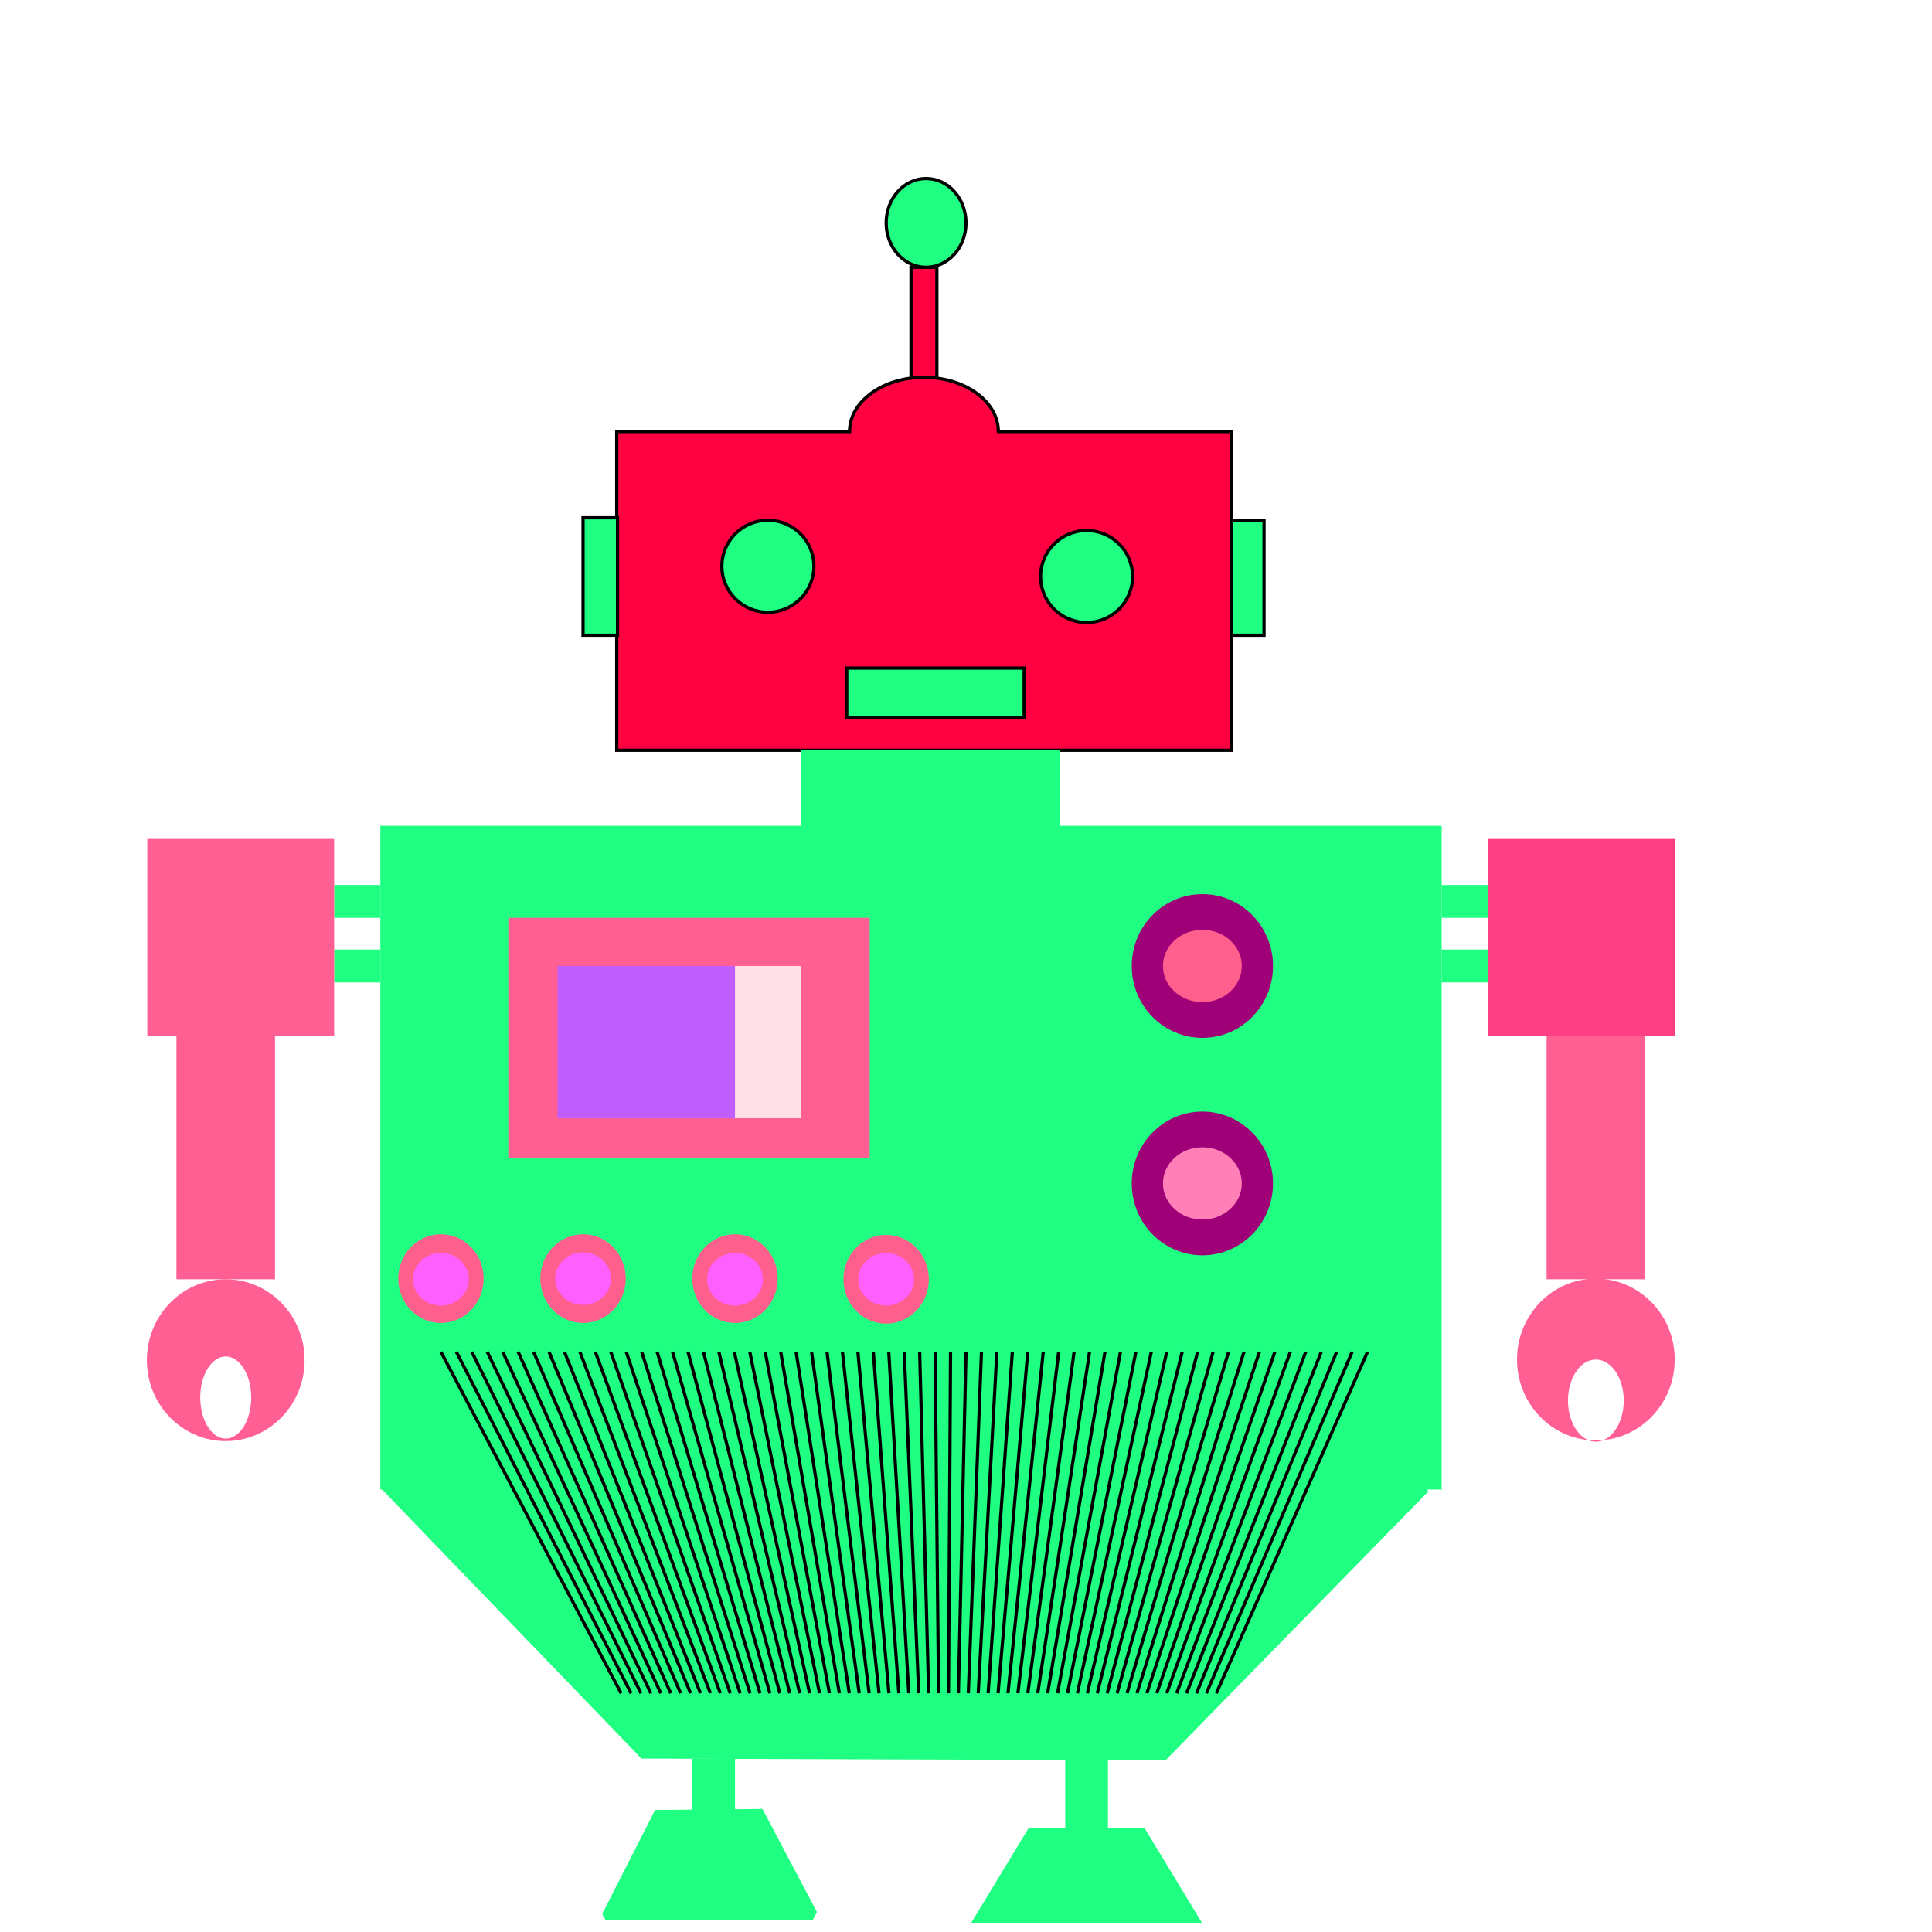 <?xml version="1.0" encoding="UTF-8"?>
<!DOCTYPE svg  PUBLIC '-//W3C//DTD SVG 1.1//EN'  'http://www.w3.org/Graphics/SVG/1.1/DTD/svg11.dtd'>
<svg enable-background="new 0 0 600 600" version="1.1" viewBox="0 0 600 600" xml:space="preserve" xmlns="http://www.w3.org/2000/svg">
<path d="m310.05 134.02c0-9.299-10.348-16.837-23.112-16.837s-23.112 7.538-23.112 16.837h-72.295v98.981h190.82v-98.98h-72.296z" fill="#FF0040" stroke="#000"/>
<rect x="282.92" y="83" width="8.036" height="34.182" fill="#FF0040" stroke="#000"/>
<ellipse cx="287.6" cy="69.225" rx="12.398" ry="13.775" fill="#1FFF82" stroke="#000"/>
<circle cx="238.47" cy="175.86" r="14.286" fill="#1FFF82" stroke="#000"/>
<circle cx="337.45" cy="179.04" r="14.285" fill="#1FFF82" stroke="#000"/>
<rect x="262.96" y="207.49" width="55.103" height="15.306" fill="#1FFF82" stroke="#000"/>
<rect x="382.35" y="161.57" width="10.205" height="35.714" fill="#1FFF82" stroke="#000"/>
<rect x="181.07" y="160.8" width="10.714" height="36.481" fill="#1FFF82" stroke="#000"/>
<polygon points="447.72 256.47 329.29 256.47 329.29 233 248.67 233 248.67 256.47 118.12 256.47 118.12 462.59 118.66 462.59 199.21 546.14 361.96 546.69 443.62 463.15 443.08 462.59 447.72 462.59" fill="#1FFF82"/>
<rect x="215" y="546.19" width="13.265" height="29.663" fill="#1FFF82"/>
<rect x="330.82" y="546.19" width="13.266" height="29.663" fill="#1FFF82"/>
<polygon points="252.43 596.27 253.7 593.78 236.79 561.79 203.46 562.1 187.02 594.38 188.02 596.27" fill="#1FFF82"/>
<polygon points="355.43 567.69 319.47 567.69 301.49 597.36 373.41 597.36" fill="#1FFF82"/>
<rect x="103.78" y="274.84" width="14.349" height="10.204" fill="#1FFF82"/>
<rect x="103.78" y="294.9" width="14.349" height="10.204" fill="#1FFF82"/>
<rect x="447.72" y="294.9" width="14.349" height="10.204" fill="#1FFF82"/>
<rect x="447.72" y="274.84" width="14.35" height="10.204" fill="#1FFF82"/>
<rect x="462.07" y="260.55" width="58.035" height="61.225" fill="#FF3F84"/>
<rect x="45.74" y="260.55" width="58.035" height="61.225" fill="#FF5F93"/>
<rect x="480.31" y="321.78" width="30.612" height="75.511" fill="#FF5F93"/>
<rect x="54.796" y="321.78" width="30.612" height="75.511" fill="#FF5F93"/>
<g fill="#FF5F93">
	<path d="m520.1 422.22c0-13.877-10.965-25.127-24.49-25.127s-24.489 11.25-24.489 25.127c0 13.049 9.694 23.771 22.097 25.006-3.615-1.53-6.265-6.43-6.265-12.25 0-7.045 3.876-12.756 8.657-12.756s8.658 5.711 8.658 12.756c0 5.82-2.649 10.72-6.266 12.25 12.402-1.234 22.098-11.957 22.098-25.006z"/>
	<path d="m493.22 447.23c0.762 0.322 1.563 0.504 2.393 0.504s1.631-0.182 2.393-0.504c-0.787 0.078-1.585 0.121-2.393 0.121-0.807 0-1.605-0.043-2.393-0.121z"/>
</g>
<path d="m70.102 397.29c-13.525 0-24.49 11.249-24.49 25.127s10.964 25.127 24.49 25.127 24.49-11.249 24.49-25.127-10.965-25.127-24.49-25.127zm0 49.489c-4.372 0-7.916-5.711-7.916-12.755s3.544-12.755 7.916-12.755c4.371 0 7.916 5.711 7.916 12.755s-3.545 12.755-7.916 12.755z" fill="#FF5F93"/>
<rect x="157.86" y="285.04" width="112.24" height="74.49" fill="#FF5F93"/>
<rect x="173.16" y="300" width="55.102" height="47.286" fill="#BF5FFF"/>
<rect x="228.26" y="300" width="20.408" height="47.286" fill="#FFDFE8"/>
<g fill="none" stroke="#000">
	<line x1="136.94" x2="192.89" y1="419.86" y2="525.86"/>
	<line x1="141.74" x2="195.97" y1="419.86" y2="525.86"/>
	<line x1="146.53" x2="199.05" y1="419.86" y2="525.86"/>
	<line x1="151.33" x2="202.13" y1="419.86" y2="525.86"/>
	<line x1="156.12" x2="205.21" y1="419.86" y2="525.86"/>
	<line x1="160.92" x2="208.3" y1="419.86" y2="525.86"/>
	<line x1="165.71" x2="211.38" y1="419.86" y2="525.86"/>
	<line x1="170.51" x2="214.46" y1="419.86" y2="525.86"/>
	<line x1="175.31" x2="217.54" y1="419.86" y2="525.86"/>
	<line x1="180.1" x2="220.62" y1="419.86" y2="525.86"/>
	<line x1="184.9" x2="223.7" y1="419.86" y2="525.86"/>
	<line x1="189.69" x2="226.78" y1="419.86" y2="525.86"/>
	<line x1="194.49" x2="229.86" y1="419.86" y2="525.86"/>
	<line x1="199.29" x2="232.94" y1="419.86" y2="525.86"/>
	<line x1="204.08" x2="236.02" y1="419.86" y2="525.86"/>
	<line x1="208.88" x2="239.1" y1="419.86" y2="525.86"/>
	<line x1="213.67" x2="242.18" y1="419.86" y2="525.86"/>
	<line x1="218.47" x2="245.26" y1="419.86" y2="525.86"/>
	<line x1="223.26" x2="248.34" y1="419.86" y2="525.86"/>
	<line x1="228.06" x2="251.42" y1="419.86" y2="525.86"/>
	<line x1="232.86" x2="254.51" y1="419.86" y2="525.86"/>
	<line x1="237.65" x2="257.59" y1="419.86" y2="525.86"/>
	<line x1="242.45" x2="260.67" y1="419.86" y2="525.86"/>
	<line x1="247.24" x2="263.75" y1="419.86" y2="525.86"/>
	<line x1="252.04" x2="266.83" y1="419.86" y2="525.86"/>
	<line x1="256.84" x2="269.91" y1="419.86" y2="525.86"/>
	<line x1="261.63" x2="272.99" y1="419.86" y2="525.86"/>
	<line x1="266.43" x2="276.07" y1="419.86" y2="525.86"/>
	<line x1="271.22" x2="279.15" y1="419.86" y2="525.86"/>
	<line x1="276.02" x2="282.23" y1="419.86" y2="525.86"/>
	<line x1="280.82" x2="285.31" y1="419.86" y2="525.86"/>
	<line x1="285.61" x2="288.4" y1="419.86" y2="525.86"/>
	<line x1="290.41" x2="291.48" y1="419.86" y2="525.86"/>
	<line x1="295.2" x2="294.56" y1="419.86" y2="525.86"/>
	<line x1="300" x2="297.64" y1="419.86" y2="525.86"/>
	<line x1="304.8" x2="300.72" y1="419.86" y2="525.86"/>
	<line x1="309.59" x2="303.8" y1="419.86" y2="525.86"/>
	<line x1="314.39" x2="306.88" y1="419.86" y2="525.86"/>
	<line x1="319.18" x2="309.96" y1="419.86" y2="525.86"/>
	<line x1="323.98" x2="313.04" y1="419.86" y2="525.86"/>
	<line x1="328.78" x2="316.12" y1="419.86" y2="525.86"/>
	<line x1="333.57" x2="319.2" y1="419.86" y2="525.86"/>
	<line x1="338.37" x2="322.28" y1="419.86" y2="525.86"/>
	<line x1="343.16" x2="325.36" y1="419.86" y2="525.86"/>
	<line x1="347.96" x2="328.44" y1="419.86" y2="525.86"/>
	<line x1="352.76" x2="331.52" y1="419.86" y2="525.86"/>
	<line x1="357.55" x2="334.6" y1="419.86" y2="525.86"/>
	<line x1="362.35" x2="337.69" y1="419.86" y2="525.86"/>
	<line x1="367.14" x2="340.77" y1="419.86" y2="525.86"/>
	<line x1="371.94" x2="343.85" y1="419.86" y2="525.86"/>
	<line x1="376.73" x2="346.93" y1="419.86" y2="525.86"/>
	<line x1="381.53" x2="350.01" y1="419.86" y2="525.86"/>
	<line x1="386.33" x2="353.09" y1="419.86" y2="525.86"/>
	<line x1="391.12" x2="356.17" y1="419.86" y2="525.86"/>
	<line x1="395.92" x2="359.25" y1="419.86" y2="525.86"/>
	<line x1="400.71" x2="362.33" y1="419.86" y2="525.86"/>
	<line x1="405.51" x2="365.41" y1="419.86" y2="525.86"/>
	<line x1="410.31" x2="368.49" y1="419.86" y2="525.86"/>
	<line x1="415.1" x2="371.58" y1="419.86" y2="525.86"/>
	<line x1="419.9" x2="374.66" y1="419.86" y2="525.86"/>
	<line x1="424.69" x2="377.74" y1="419.86" y2="525.86"/>
</g>
<ellipse cx="373.41" cy="300" rx="21.938" ry="22.321" fill="#9F0078"/>
<ellipse cx="373.41" cy="367.53" rx="21.938" ry="22.32" fill="#9F0078"/>
<ellipse cx="373.41" cy="300" rx="12.245" ry="11.225" fill="#FF5F8D"/>
<ellipse cx="373.41" cy="367.52" rx="12.245" ry="11.225" fill="#FF7FB6"/>
<ellipse cx="136.94" cy="397.09" rx="13.265" ry="13.775" fill="#FF5F8D"/>
<ellipse cx="181.07" cy="397.09" rx="13.265" ry="13.775" fill="#FF5F8D"/>
<ellipse cx="228.26" cy="397.09" rx="13.265" ry="13.775" fill="#FF5F8D"/>
<ellipse cx="275.2" cy="397.29" rx="13.265" ry="13.775" fill="#FF5F8D"/>
<ellipse cx="275.2" cy="397.29" rx="8.673" ry="8.163" fill="#FE5FFF"/>
<ellipse cx="228.26" cy="397.29" rx="8.673" ry="8.163" fill="#FE5FFF"/>
<ellipse cx="181.07" cy="397.09" rx="8.673" ry="8.163" fill="#FE5FFF"/>
<ellipse cx="136.94" cy="397.29" rx="8.673" ry="8.163" fill="#FE5FFF"/>
</svg>
